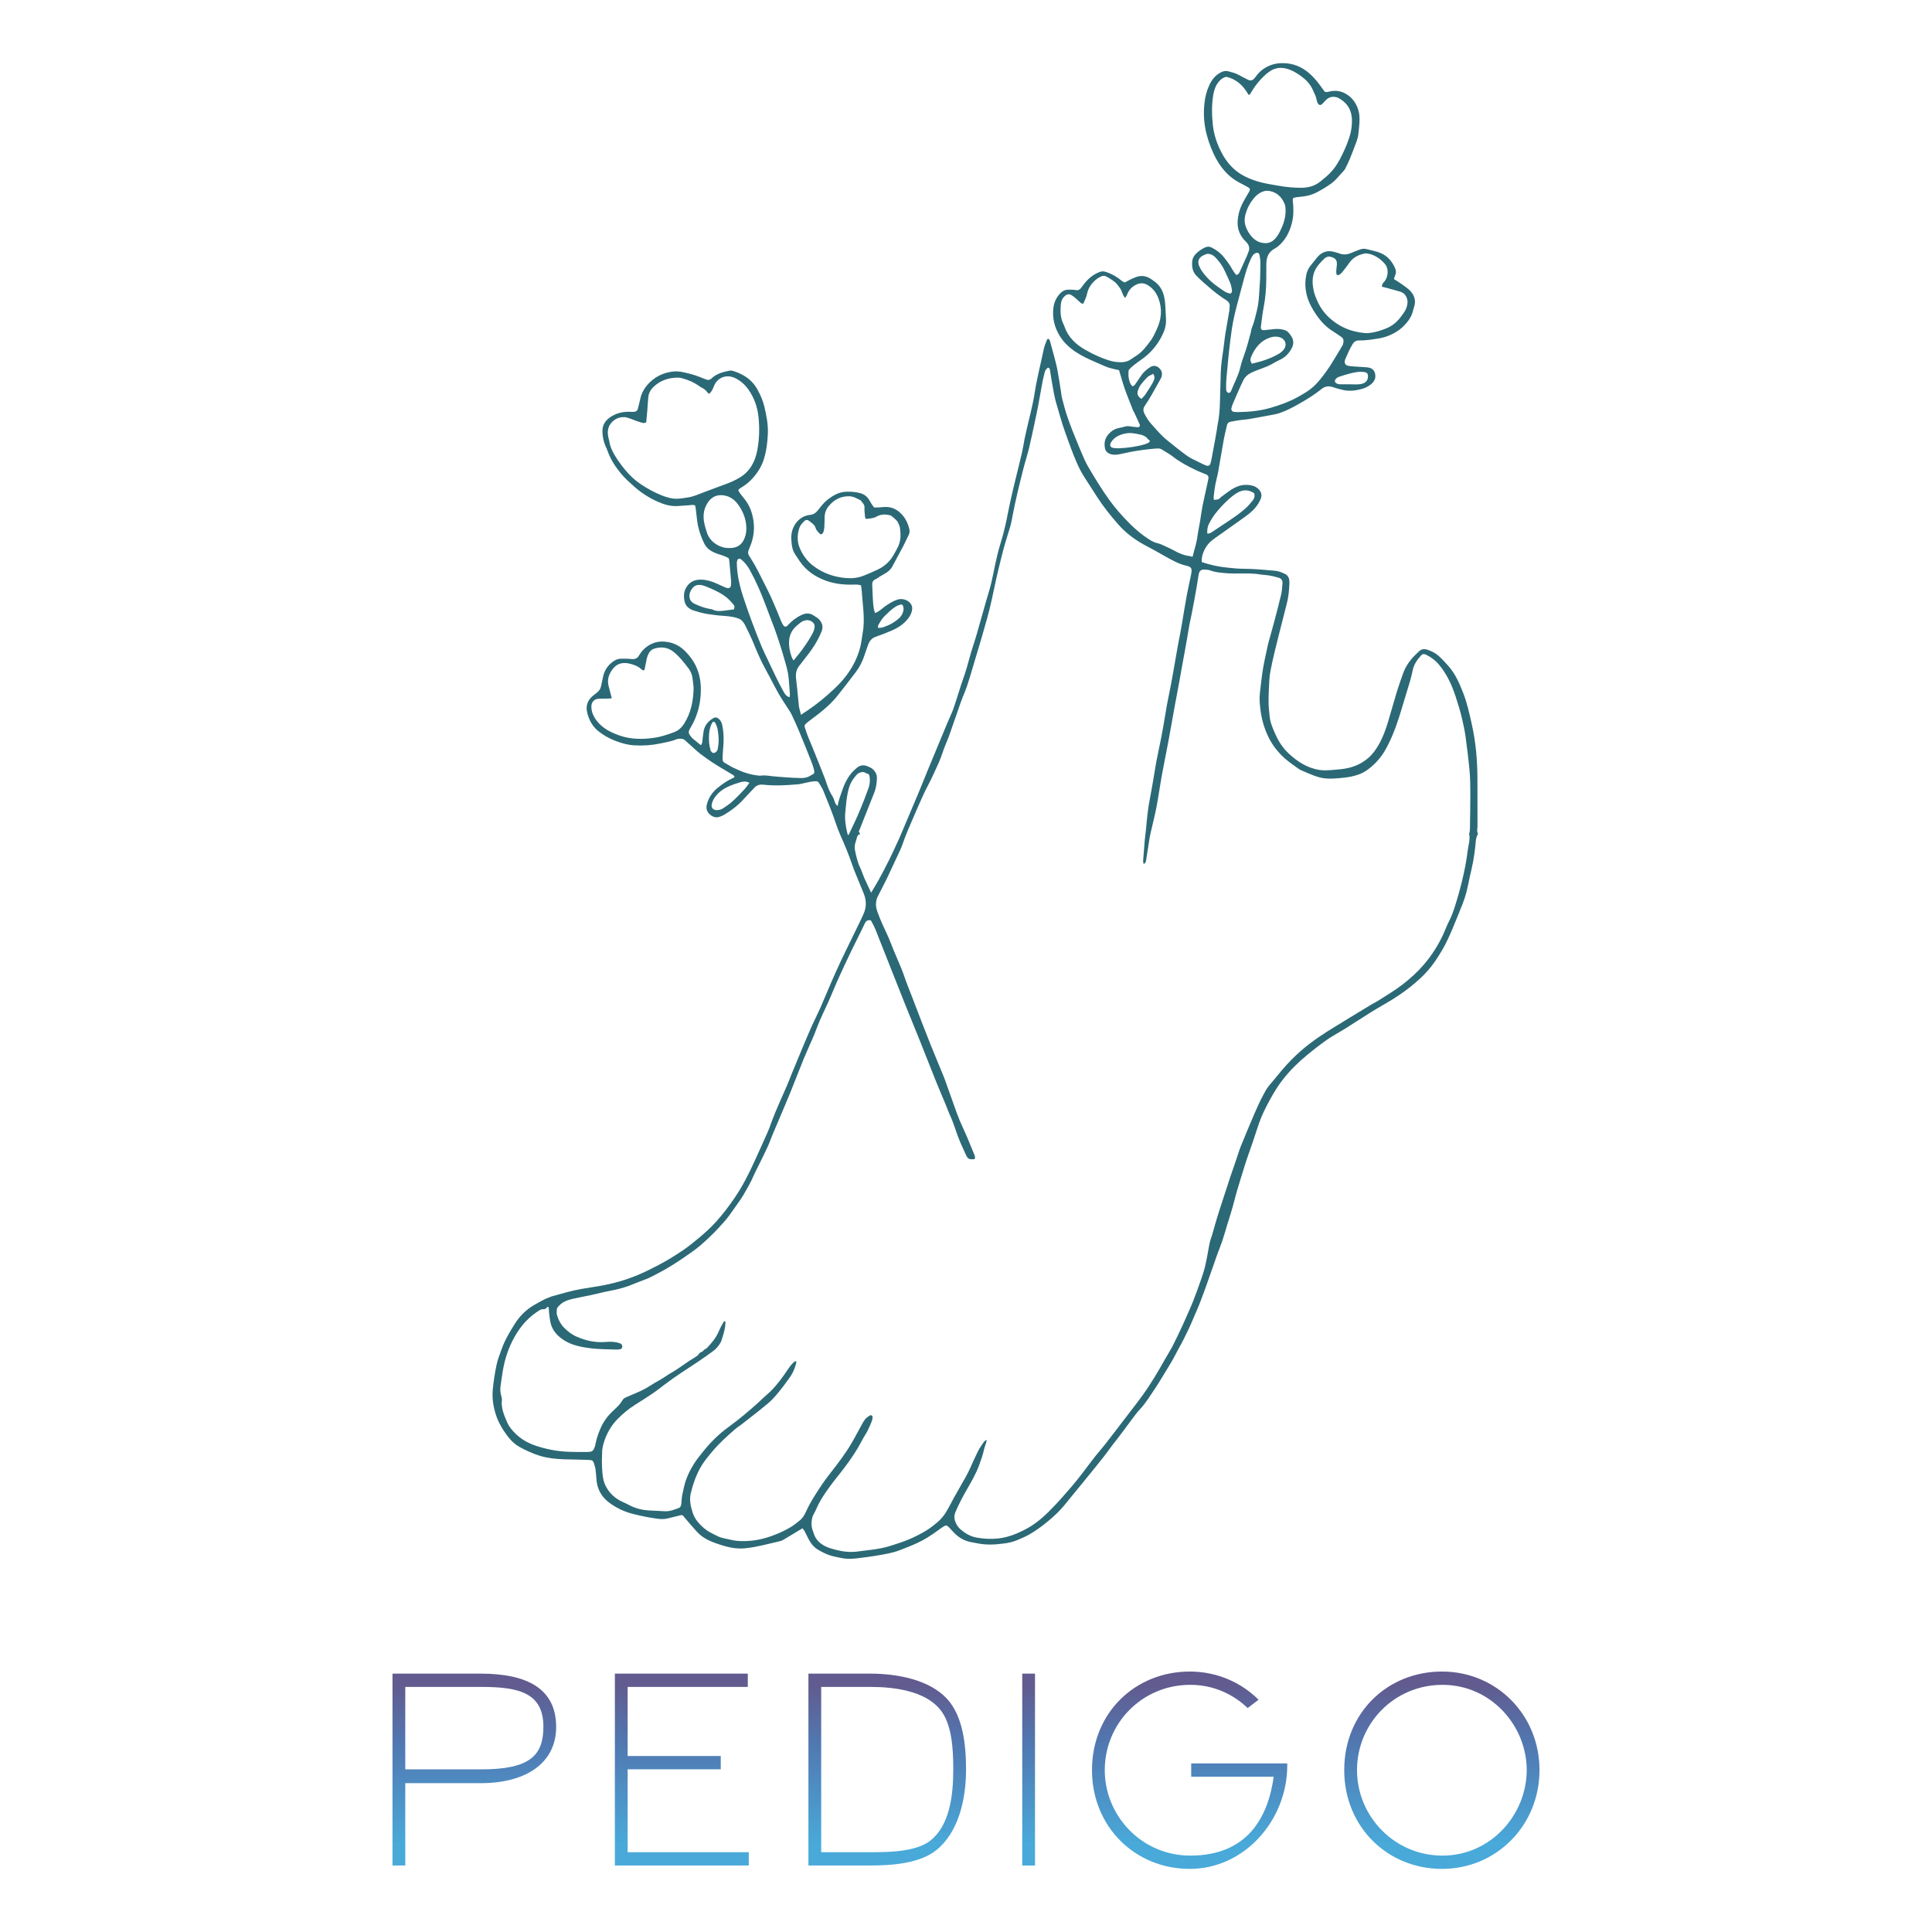 <?xml version="1.0" encoding="utf-8"?>
<!-- Generator: Adobe Illustrator 25.0.0, SVG Export Plug-In . SVG Version: 6.00 Build 0)  -->
<svg version="1.1" id="Layer_1" xmlns="http://www.w3.org/2000/svg" xmlns:xlink="http://www.w3.org/1999/xlink" x="0px" y="0px"
	 viewBox="0 0 2000 2000" style="enable-background:new 0 0 2000 2000;" xml:space="preserve">
<style type="text/css">
	.st0{fill:#2B6976;}
	.st1{fill:url(#SVGID_1_);}
	.st2{fill:url(#SVGID_2_);}
	.st3{fill:url(#SVGID_3_);}
	.st4{fill:url(#SVGID_4_);}
	.st5{fill:url(#SVGID_5_);}
	.st6{fill:url(#SVGID_6_);}
</style>
<path class="st0" d="M888.98,861.04c0.59,0.76,0.99,1.27,1.39,1.78c-0.16,0.29-0.23,0.7-0.44,0.77c-1.33,0.5-2.27,1.32-2.65,2.74
	c-0.48,1.76-0.92,3.54-1.54,5.25c-1.12,3.08-1.19,6.22-0.52,9.34c1.22,5.67,2.4,11.35,4.96,16.66c1.8,3.73,2.97,7.75,4.64,11.54
	c2.19,4.98,4.6,9.86,6.99,14.94c2.71-4.57,5.41-8.85,7.83-13.28c3.58-6.55,7.09-13.15,10.4-19.83c3.6-7.28,6.99-14.67,10.38-22.06
	c1.87-4.07,3.53-8.23,5.28-12.36c5.05-11.92,10.14-23.83,15.14-35.77c3.39-8.11,6.62-16.28,9.96-24.41
	c3.28-7.97,6.61-15.93,9.91-23.89c3.37-8.12,6.71-16.25,10.1-24.36c1.02-2.44,2.08-4.87,3.21-7.27c3.14-6.63,5.04-13.69,7.34-20.61
	c1.94-5.83,3.58-11.76,5.7-17.53c2.82-7.66,4.9-15.51,7.04-23.36c2.09-7.68,4.8-15.19,7.02-22.84c4.31-14.83,8.28-29.77,12.74-44.55
	c3.75-12.44,5.52-25.29,8.67-37.85c1.09-4.34,2.28-8.67,3.6-12.95c3.08-10.01,5.41-20.19,7.36-30.48
	c1.57-8.31,3.56-16.54,5.41-24.79c0.76-3.4,1.63-6.77,2.46-10.15c2.24-9.19,4.56-18.36,6.69-27.58c1.01-4.36,1.6-8.81,2.46-13.21
	c0.57-2.93,1.27-5.84,1.92-8.76c2.94-13.12,6.6-26.1,8.65-39.41c2.38-15.45,6.37-30.56,9.54-45.84c0.63-3.06,1.98-5.97,3.07-8.92
	c0.2-0.54,0.78-0.93,1.15-1.34c1.74,0.6,1.99,2.02,2.34,3.23c1.28,4.46,2.49,8.95,3.65,13.45c1.32,5.13,2.78,10.24,3.77,15.43
	c1.43,7.49,2.49,15.04,3.7,22.57c0.37,2.29,0.54,4.63,1.13,6.87c1.6,6.09,3.15,12.21,5.14,18.17c3.36,10.06,7.36,19.9,11.43,29.7
	c2.29,5.51,4.56,11.03,7.02,16.47c1.29,2.87,2.86,5.62,4.46,8.33c6.49,11.01,13.16,21.93,20.62,32.31
	c6.41,8.91,13.68,17.13,21.46,24.9c6.26,6.24,12.94,11.88,20.45,16.61c2.72,1.72,5.36,3,8.51,3.69c2.87,0.63,5.56,2.11,8.28,3.34
	c2.87,1.3,5.77,2.58,8.5,4.14c5.25,3,10.73,5.2,16.78,5.87c0.75,0.08,1.47,0.48,2.05,0.69c0.34-0.32,0.54-0.42,0.57-0.55
	c1.59-6.78,3.95-13.35,4.84-20.32c0.7-5.43,1.9-10.8,2.81-16.21c0.85-5.08,1.45-10.21,2.44-15.26c1.41-7.17,3.08-14.3,4.64-21.44
	c0.53-2.43,1.11-4.85,1.53-7.3c0.35-2.06-0.46-3.42-2.5-4.3c-3.51-1.51-7.14-2.75-10.57-4.43c-8.21-4.02-16.35-8.14-23.59-13.88
	c-3.49-2.77-7.57-4.8-11.31-7.28c-1.48-0.98-3.03-1.33-4.72-1.22c-2.49,0.17-4.98,0.32-7.46,0.6c-9.06,1.05-18.1,2.24-27,4.35
	c-2.26,0.54-4.54,1-6.83,1.33c-2.99,0.43-5.96,0.35-8.78-1.01c-2.23-1.08-3.79-2.71-4.3-5.17c-1.44-7.01,0.4-12.26,5.75-17
	c2.47-2.19,5.49-3.73,8.87-4.34c1.96-0.35,3.91-0.81,5.81-1.38c1.98-0.59,3.91-0.52,5.91-0.21c2.46,0.37,4.93,0.7,7.41,0.82
	c1.84,0.09,2.83-1.31,2.09-3c-1.78-4.11-3.72-8.16-5.62-12.23c-0.28-0.6-0.75-1.12-0.99-1.73c-2.96-7.57-6.08-15.08-8.78-22.74
	c-2.2-6.24-3.89-12.66-5.9-19.3c-3.07-0.72-6.31-1.4-9.49-2.26c-1.9-0.52-3.75-1.27-5.57-2.04c-3.52-1.48-7-3.06-10.5-4.58
	c-6.56-2.83-12.98-5.89-18.97-9.83c-6.73-4.43-12.56-9.76-16.82-16.65c-5.62-9.09-7.96-19.01-6.57-29.59
	c0.77-5.87,3.36-11.1,7.71-15.3c2.27-2.19,5-3.23,8.15-3.12c2.32,0.09,4.7-0.05,6.96,0.4c2.71,0.55,4.5-0.44,6.01-2.45
	c1.29-1.72,2.49-3.52,3.88-5.16c4.11-4.88,8.98-8.74,15.01-11.07c2.13-0.82,4.08-0.86,6.28-0.18c4.66,1.45,8.94,3.7,12.9,6.38
	c2.14,1.45,3.9,3.51,6.84,4.67c1.87-0.99,4.02-2.2,6.24-3.26c1.94-0.93,3.92-1.8,5.94-2.52c5.43-1.93,10.5-0.88,15.18,2.23
	c2.2,1.46,4.39,3.02,6.29,4.84c5.05,4.84,7.11,11.21,7.95,17.86c0.77,6.08,0.68,12.27,1.13,18.4c0.52,7.09-1.8,13.4-5.09,19.45
	c-4.91,9.05-11.54,16.6-20,22.53c-2.86,2-5.66,4.1-8.41,6.24c-1.44,1.12-2.78,2.38-4.05,3.69c-0.56,0.57-1.17,1.39-1.19,2.11
	c-0.07,2.64-0.3,5.39,0.28,7.92c0.65,2.83,1.39,5.84,3.8,7.89c1.77-0.33,2.55-1.6,3.39-2.84c2.05-3.02,4.1-6.04,6.2-9.01
	c2.24-3.17,5.21-5.6,8.4-7.72c3.1-2.06,6.09-1.96,8.78,0.05c3.13,2.34,4.42,5.74,3.44,9.17c-0.23,0.8-0.48,1.61-0.88,2.33
	c-3.13,5.65-6.24,11.31-9.49,16.89c-2.25,3.87-4.55,7.74-7.11,11.41c-2.02,2.89-1.66,5.63-0.22,8.41c1.91,3.69,4.11,7.23,6.9,10.33
	c5.22,5.8,10.21,11.86,16.32,16.78c6.86,5.53,13.69,11.1,20.84,16.25c3.6,2.6,7.83,4.33,11.82,6.38c2.36,1.21,4.77,2.36,7.22,3.38
	c2.9,1.21,4.51,0.52,5.3-2.42c0.77-2.88,1.25-5.85,1.8-8.79c0.96-5.06,1.88-10.12,2.81-15.19c0.59-3.27,1.18-6.54,1.73-9.81
	c0.28-1.64,0.37-3.31,0.72-4.93c1.71-8,2.39-16.1,2.56-24.26c0.22-10.31,0.53-20.61,0.86-30.92c0.27-8.32,1.62-16.52,2.82-24.74
	c0.24-1.64,0.4-3.29,0.61-4.94c0.42-3.3,0.74-6.61,1.28-9.89c1.36-8.19,2.84-16.36,4.23-24.54c0.19-1.14,0.01-2.34,0.22-3.47
	c0.59-3.3-1.11-5.52-3.59-7.07c-10.04-6.28-18.82-14.11-27.56-22.01c-0.86-0.78-1.61-1.68-2.46-2.46
	c-4.78-4.35-5.68-9.92-5.08-15.97c0.26-2.58,1.4-4.78,3.06-6.69c2.76-3.18,6.22-5.46,9.97-7.32c2.43-1.2,4.86-1.13,7.2,0.08
	c4.75,2.46,8.97,5.55,12.4,9.79c3.24,4.02,6.31,8.09,8.76,12.64c1.02,1.89,2.39,3.59,3.65,5.35c0.17,0.23,0.57,0.3,0.98,0.51
	c1.43-0.43,2.36-1.41,3.01-2.88c2.55-5.77,5.2-11.5,7.78-17.26c0.47-1.06,0.73-2.22,1.22-3.27c2.08-4.45,0.57-8.04-2.67-11.18
	c-5.95-5.78-8.82-12.84-8.36-21.06c0.33-6.01,1.83-11.85,4.46-17.27c2.02-4.17,4.52-8.11,6.8-12.15c0.41-0.72,0.87-1.43,1.18-2.19
	c0.49-1.16,0.13-2.41-0.95-3.04c-2.29-1.34-4.6-2.67-6.98-3.84c-4.33-2.13-8.45-4.59-12.12-7.74c-5.86-5.01-10.5-10.96-14.26-17.71
	c-4.48-8.05-7.73-16.6-10.1-25.4c-2.87-10.65-3.61-21.58-2.42-32.64c0.72-6.7,2.33-13.05,5.2-19.14
	c2.63-5.57,6.29-10.11,11.87-12.97c2.48-1.27,5-1.79,7.71-1.06c3.68,1,7.39,1.88,10.78,3.79c3.04,1.71,6.18,3.25,9.28,4.84
	c2.7,1.38,4.7,1.05,6.69-1.13c0.89-0.98,1.7-2.05,2.49-3.12c2.91-3.98,6.75-6.99,11.02-9.19c4.12-2.12,8.7-3.35,13.39-3.57
	c4.49-0.21,8.97,0.14,13.35,1.31c10.06,2.68,17.64,9.01,24.14,16.77c3.08,3.68,5.79,7.67,8.56,11.39c2.26,0.86,4.18,0.05,6.08-0.37
	c5.54-1.23,11.94-0.1,16.61,3.1c1.5,1.02,3.09,1.98,4.36,3.25c6.05,6.04,8.97,13.51,9.03,21.94c0.04,5.29-0.61,10.6-1.19,15.88
	c-0.59,5.34-2.84,10.24-4.7,15.2c-2.68,7.14-5.49,14.24-9.05,21.02c-0.74,1.41-4.69,5.37-5.95,6.87c-2.56,3.05-5.29,5.92-8.56,8.29
	c-4.71,3.42-9.66,6.36-14.83,9.05c-4.39,2.28-8.89,3.61-13.7,4.21c-2.48,0.31-4.97,0.5-7.44,0.83c-1.12,0.15-2.21,0.54-3.05,0.75
	c-1.08,1.51-0.6,2.83-0.48,4.14c0.58,6.31,0.84,12.63-0.42,18.88c-1.87,9.29-5.53,17.76-12.26,24.6c-1.84,1.87-3.98,3.61-6.28,4.86
	c-6.12,3.33-8.43,8.65-8.55,15.22c-0.1,5.65,0.02,11.31-0.07,16.96c-0.14,9.48-0.84,18.9-2.66,28.24
	c-1.3,6.67-2.02,13.46-2.91,20.21c-0.38,2.86,0.76,3.97,3.72,3.72c3.31-0.28,6.62-0.69,9.92-1.07c3.52-0.41,6.96-0.08,10.38,0.85
	c2,0.54,3.65,1.58,4.96,3.16c0.53,0.64,1.01,1.32,1.52,1.98c3.77,4.86,3.94,9.47,0.9,14.76c-2.91,5.07-6.85,8.87-12.21,11.27
	c-2.71,1.22-5.28,2.75-7.87,4.21c-6.83,3.85-14.54,5.6-21.53,9.05c-3.33,1.64-6.12,4.05-7.83,7.42c-1.72,3.4-3.27,6.89-4.83,10.37
	c-2.09,4.7-4.14,9.41-6.14,14.15c-0.64,1.52-1.16,3.12-1.54,4.73c-0.4,1.69,0.73,3.43,2.43,3.72c1.46,0.25,2.98,0.28,4.47,0.26
	c11.35-0.14,22.62-1.21,33.54-4.39c9.41-2.74,18.66-5.95,27.34-10.68c4.24-2.31,8.39-4.69,12.34-7.45
	c5.92-4.13,10.57-9.51,14.87-15.22c2.49-3.31,4.98-6.63,7.2-10.12c3.74-5.87,7.26-11.88,10.87-17.83c0.52-0.85,0.92-1.78,1.5-2.58
	c1.03-1.41,1.29-3.01,1.48-4.69c0.23-2.02-0.43-3.6-2.09-4.74c-2.87-1.97-5.71-4.01-8.67-5.84c-6.45-4.01-11.74-9.29-16.12-15.37
	c-3.1-4.29-5.92-8.9-8.11-13.71c-4.23-9.29-5.59-19.13-3.57-29.23c0.82-4.1,2.63-7.84,5.48-11.04c1.99-2.23,3.7-4.71,5.61-7.01
	c4.38-5.27,9.82-7.81,16.73-6.2c2.1,0.49,4.19,1.07,6.21,1.82c4.29,1.6,8.42,1.35,12.59-0.51c2.88-1.29,5.87-2.32,8.81-3.46
	c2.57-0.99,5.15-1.07,7.82-0.3c4.78,1.37,9.74,2.07,14.34,4.14c7.09,3.19,11.51,8.83,14.49,15.71c0.99,2.29,1.04,4.85-0.05,7.3
	c-0.52,1.17-0.85,2.42-1.28,3.68c3.17,2.05,6.16,3.81,8.95,5.84c2.94,2.14,6.05,4.22,8.44,6.9c3.94,4.44,5.52,9.76,3.64,15.71
	c-0.4,1.27-0.83,2.53-1.11,3.82c-1.41,6.4-5.04,11.53-9.51,16.05c-5.47,5.53-12.21,9.28-19.51,11.6
	c-5.18,1.64-10.73,2.22-16.15,2.98c-3.61,0.5-7.3,0.66-10.95,0.66c-3.02,0-5.05,1.26-6.53,3.74c-2.99,5-5.36,10.3-7.64,15.65
	c-0.07,0.15-0.11,0.31-0.16,0.47c-1.11,3.71,0.08,5.9,3.86,6.51c2.78,0.45,5.62,0.55,8.43,0.76c3.31,0.24,6.63,0.43,9.94,0.65
	c0.17,0.01,0.33,0.03,0.5,0.05c3.94,0.38,7.04,1.87,8.18,6.07c1.17,4.3-0.06,7.86-3.3,10.79c-2.63,2.38-5.74,4.12-9.05,5.13
	c-6.73,2.06-13.66,2.99-20.66,1.47c-3.72-0.81-7.38-1.94-11-3.11c-4.18-1.35-8.03-0.53-11.28,2.08
	c-7.41,5.96-15.43,10.94-23.7,15.58c-6.23,3.49-12.53,6.87-19.32,9.17c-1.73,0.58-3.49,1.13-5.28,1.46
	c-8.98,1.7-17.96,3.38-26.96,4.94c-3.27,0.56-6.61,0.66-9.9,1.14c-3.12,0.45-6.22,1.07-9.31,1.69c-1.78,0.36-2.94,1.46-3.36,3.28
	c-1.08,4.7-2.34,9.36-3.2,14.09c-2.11,11.61-3.98,23.26-6.06,34.87c-0.73,4.08-1.97,8.08-2.73,12.16
	c-0.79,4.25-1.32,8.54-1.85,12.83c-0.13,1.08,0.15,2.22,0.26,3.55c2.72-0.28,5.26-0.01,6.84-2.52c5.01-3.52,9.6-7.62,15.2-10.33
	c5.65-2.74,11.42-3.36,17.46-1.95c2.47,0.57,4.66,1.77,6.51,3.51c3.29,3.09,4.03,6.75,2.18,10.88c-2.57,5.73-6.49,10.44-11.31,14.35
	c-3.74,3.02-7.72,5.76-11.64,8.55c-8.11,5.79-16.23,11.57-24.39,17.3c-3.42,2.41-6.58,5.14-8.78,8.67
	c-3.01,4.82-4.95,10.05-4.7,15.86c9.03,3.19,18.09,5.01,27.38,5.92c5.3,0.52,10.57,1.08,15.9,1.1c10.98,0.05,21.92,1.07,32.85,2.07
	c3.58,0.33,6.76,1.71,9.9,3.18c2.72,1.28,4.29,3.62,4.62,6.66c0.12,1.15,0.15,2.33,0.1,3.49c-0.31,6.81-0.85,13.59-2.58,20.23
	c-2.93,11.24-5.76,22.51-8.59,33.78c-2.99,11.91-5.99,23.83-8.31,35.89c-0.63,3.26-1.09,6.57-1.27,9.88
	c-0.41,7.47-0.8,14.95-0.8,22.43c0,4.97,0.61,9.95,1.08,14.91c0.64,6.71,3.34,12.86,6.04,18.88c3.34,7.45,7.79,14.32,13.83,19.92
	c9.04,8.38,19.13,14.89,31.62,16.91c4.49,0.73,8.95,0.36,13.43,0.05c2.82-0.2,5.63-0.5,8.44-0.77c10.87-1.04,20.72-4.56,29.03-11.88
	c4.43-3.9,7.76-8.64,10.65-13.71c4.14-7.26,7.02-15.06,9.43-23.01c3.13-10.32,5.93-20.74,9.07-31.05c1.98-6.5,4.28-12.91,6.56-19.32
	c2.66-7.49,7.06-13.87,12.74-19.39c1.31-1.27,2.6-2.57,3.94-3.81c2.43-2.23,5.12-2.64,8.31-1.63c4.51,1.44,8.63,3.54,12.12,6.68
	c3.44,3.09,6.54,6.51,9.63,9.97c7.48,8.38,11.76,18.36,15.71,28.6c3.9,10.09,6.18,20.61,8.57,31.12c4.3,18.89,5.99,38.04,6,57.38
	c0,16.3,0.05,32.6,0.09,48.9c0.01,2.45-0.98,4.94,0.3,7.36c0.19,0.36,0.08,1.03-0.14,1.42c-2.06,3.6-1.96,7.6-2.37,11.55
	c-0.56,5.44-1.32,10.87-2.29,16.25c-0.94,5.21-2.27,10.36-3.4,15.53c-1.17,5.35-2.14,10.74-3.5,16.04c-1.08,4.17-2.43,8.28-4,12.29
	c-3.51,8.96-7.17,17.85-10.87,26.73c-1.79,4.28-3.73,8.49-5.75,12.67c-1.44,2.98-3.03,5.9-4.72,8.74c-2.29,3.84-4.6,7.68-7.15,11.34
	c-4.66,6.68-9.96,12.83-16.01,18.32c-6.53,5.93-13.42,11.42-20.72,16.36c-5.09,3.44-10.31,6.69-15.64,9.74
	c-9.37,5.37-18.55,11.03-27.58,16.95c-8.48,5.56-17.08,10.9-25.85,15.97c-4.44,2.57-8.61,5.63-12.74,8.7
	c-4.66,3.46-9.2,7.11-13.69,10.79c-9.26,7.6-17.79,15.98-25.21,25.39c-5.25,6.65-9.62,13.93-13.68,21.36
	c-2.22,4.07-4.39,8.19-6.35,12.4c-1.75,3.75-3.37,7.59-4.73,11.5c-3.42,9.86-6.46,19.85-10.02,29.65
	c-3.29,9.04-6.08,18.22-8.88,27.41c-2.37,7.76-4.79,15.5-6.75,23.39c-1.75,7.07-4.04,14-6.1,21c-0.14,0.48-0.39,0.92-0.53,1.4
	c-1.86,6.18-3.58,12.41-5.61,18.54c-1.72,5.18-3.83,10.24-5.7,15.37c-1.47,4.05-2.84,8.14-4.26,12.21
	c-1.97,5.63-3.91,11.27-5.93,16.88c-2.36,6.55-4.72,13.09-7.21,19.59c-1.6,4.18-3.41,8.27-5.19,12.38
	c-2.43,5.62-4.73,11.31-7.41,16.81c-3.04,6.25-6.01,12.54-9.53,18.56c-2.17,3.72-3.93,7.67-6.07,11.41
	c-2.89,5.04-5.94,9.99-8.98,14.93c-3.46,5.63-6.8,11.35-10.54,16.79c-4.59,6.67-8.7,13.68-14.33,19.64
	c-3.28,3.48-6.09,7.42-8.98,11.25c-5.98,7.94-11.75,16.03-17.95,23.8c-3.41,4.26-6.46,8.81-9.83,13.1
	c-5.31,6.78-10.72,13.49-16.15,20.17c-8.68,10.68-17.42,21.31-26.15,31.96c-4.65,5.67-10.03,10.58-15.61,15.3
	c-6.48,5.48-13.32,10.5-20.71,14.67c-3.74,2.11-7.75,3.76-11.72,5.45c-2.28,0.97-4.67,1.75-7.08,2.34c-2.56,0.63-5.2,1.02-7.82,1.36
	c-8.77,1.13-17.54,1.58-26.29-0.24c-2.76-0.57-5.56-0.92-8.3-1.57c-6.49-1.54-11.91-4.97-16.5-9.76c-1.72-1.8-3.39-3.66-5.08-5.48
	c-1.74-1.87-3.07-2.13-5.26-0.75c-2.11,1.32-4.14,2.77-6.14,4.25c-6.81,5.06-13.96,9.6-21.66,13.13
	c-5.87,2.69-11.92,4.99-17.95,7.33c-7.02,2.72-14.44,3.9-21.79,5.2c-7.84,1.39-15.75,2.42-23.67,3.29
	c-5.1,0.56-10.19,0.56-15.35-0.58c-4.04-0.89-8.12-1.53-12.05-2.93c-4.09-1.46-7.91-3.41-11.62-5.65
	c-4.43-2.67-7.43-6.56-9.75-11.04c-1.45-2.8-2.77-5.67-4.27-8.45c-0.52-0.97-1.38-1.76-2.02-2.57c-6.64,4.01-13.02,7.89-19.42,11.7
	c-1.13,0.67-2.37,1.28-3.64,1.57c-11.96,2.77-23.8,6.12-36.08,7.38c-6.57,0.67-12.97-0.02-19.25-1.69c-5.6-1.48-11.12-3.3-16.5-5.55
	c-5.63-2.36-10.55-5.69-14.62-10.13c-4.93-5.38-9.56-11.04-14.43-16.71c-1.71-0.63-3.44,0.27-5.19,0.66
	c-3.57,0.79-7.08,1.8-10.64,2.61c-3.28,0.75-6.6,0.72-9.92,0.29c-8.24-1.08-16.38-2.71-24.45-4.68c-9.3-2.26-17.87-6.09-25.61-11.8
	c-8.43-6.23-12.92-14.48-13.53-24.93c-0.19-3.32-0.57-6.62-0.95-9.93c-0.13-1.15-0.44-2.28-0.76-3.4c-1.69-5.9-1.83-6.06-7.76-6.24
	c-8.15-0.25-16.3-0.33-24.44-0.61c-8.33-0.3-16.59-1.15-24.61-3.59c-7.51-2.28-14.59-5.61-21.42-9.38
	c-4.39-2.42-8.05-5.96-11.14-9.88c-5.67-7.22-10.41-15.06-13.17-23.87c-2.61-8.29-3.83-16.75-3.01-25.55
	c0.81-8.62,2.13-17.15,3.92-25.57c1.2-5.64,3.42-11.08,5.37-16.54c3.32-9.29,8.38-17.73,13.62-26c5.31-8.39,12.33-15.23,21.12-20
	c4.8-2.61,9.43-5.61,14.69-7.34c0.94-0.31,1.83-0.8,2.78-1.05c10.11-2.73,20.12-5.84,30.47-7.58c6.23-1.05,12.47-2.01,18.7-3.07
	c13.49-2.29,26.61-6,39.24-11.23c6.89-2.85,13.56-6.27,20.22-9.66c9.32-4.76,18.2-10.28,26.88-16.15
	c5.8-3.92,11.15-8.37,16.52-12.82c6.15-5.09,12.01-10.49,17.4-16.39c7.06-7.73,13.31-16.06,19.23-24.69
	c8.22-11.98,14.75-24.82,20.72-38c4.52-9.99,9.11-19.95,13.54-29.97c1.61-3.64,2.89-7.43,4.26-11.17
	c4.71-12.78,10.61-25.06,15.95-37.57c1.82-4.28,3.44-8.65,5.21-12.95c3.73-9.06,7.47-18.11,11.26-27.14
	c3.09-7.35,6.17-14.7,9.42-21.97c2.65-5.9,5.69-11.63,8.31-17.55c3.83-8.66,7.37-17.44,11.15-26.12c3.18-7.31,6.42-14.58,9.79-21.8
	c3.51-7.52,7.2-14.96,10.83-22.43c3.4-7.01,6.85-14.01,10.23-21.03c1.36-2.84,2.78-5.68,3.84-8.64c2.3-6.37,1.84-12.75-0.67-18.97
	c-2.6-6.46-5.33-12.88-7.94-19.33c-1.43-3.54-2.86-7.09-4.08-10.71c-3.5-10.41-7.78-20.49-12.23-30.52
	c-1.82-4.09-3.36-8.32-4.78-12.57c-3.74-11.19-8.24-22.09-12.69-33c-1.24-3.05-3.16-5.83-4.86-8.68c-0.76-1.27-2.1-1.48-3.51-1.41
	c-3.67,0.17-7.24,0.88-10.8,1.76c-2.41,0.6-4.86,1.2-7.33,1.41c-11.93,1.02-23.89,1.72-35.84,0.37c-3.77-0.43-6.83,0.62-9.4,3.42
	c-3.93,4.28-7.98,8.45-11.92,12.73c-5.57,6.05-12.14,10.81-19.14,15.04c-1.13,0.68-2.41,1.11-3.62,1.65
	c-4.14,1.86-7.78,0.87-11.07-1.96c-3.21-2.77-4.23-6.29-3.21-10.35c1.81-7.2,5.92-13.04,11.61-17.59
	c4.91-3.92,10.11-7.53,15.96-10.03c0.4-0.17,0.65-0.67,1.18-1.24c-0.58-0.62-1.02-1.34-1.66-1.75c-2.68-1.67-5.4-3.28-8.13-4.86
	c-8.94-5.13-17.57-10.75-25.74-17.02c-3.81-2.92-7.22-6.35-10.82-9.54c-1.37-1.21-2.84-2.33-4.08-3.66
	c-2.33-2.5-5.18-2.72-8.26-2.21c-0.49,0.08-1,0.17-1.45,0.36c-5.56,2.35-11.49,3.24-17.35,4.46c-8.86,1.84-17.79,2.4-26.79,1.81
	c-6.69-0.44-13.11-2.3-19.31-4.69c-6.36-2.46-12.33-5.78-17.64-10.12c-6.32-5.16-9.84-12.1-11.54-19.86
	c-1.33-6.08,0.58-11.53,5.21-15.83c1.58-1.46,3.36-2.71,5.05-4.05c2.15-1.7,3.69-3.77,4.23-6.55c0.66-3.42,1.43-6.83,2.19-10.23
	c1.65-7.39,5.9-12.93,12.37-16.7c1.52-0.89,3.41-1.42,5.17-1.55c2.97-0.23,5.97-0.03,8.96,0.04c1.33,0.03,2.65,0.26,3.97,0.3
	c2.88,0.09,4.98-0.95,6.57-3.6c1.78-2.97,3.9-5.75,6.64-8.03c5.63-4.68,11.9-6.94,19.3-6.51c8.96,0.52,16.45,4.16,22.48,10.47
	c3.64,3.8,7.03,8.09,9.48,12.72c3.74,7.07,5.77,14.83,6.12,22.92c0.53,12.32-1.53,24.18-6.57,35.46c-1.28,2.87-2.87,5.6-4.45,8.32
	c-1.98,3.42-1.93,5,0.59,8.07c0.74,0.9,1.42,1.88,2.3,2.62c2.64,2.23,5.37,4.36,8.23,6.66c1.53-1.55,1.48-3.37,1.67-5.14
	c0.32-2.97,0.66-5.93,1.11-8.88c0.95-6.2,4.53-10.58,9.77-13.75c2.44-1.48,4.1-1.15,6.26,0.77c2.14,1.91,2.98,4.43,3.48,7.01
	c1.67,8.55,1.54,17.16,0.58,25.79c-0.33,2.96-0.27,5.96-0.34,8.95c-0.03,1.43,0.61,2.6,1.84,3.34c2.55,1.54,5.12,3.05,7.72,4.52
	c1.01,0.57,2.12,0.96,3.16,1.47c7.67,3.77,15.65,6.5,24.2,7.37c0.82,0.08,1.67,0.24,2.47,0.12c4.52-0.67,8.92,0.24,13.37,0.71
	c6.77,0.71,13.59,1.05,20.39,1.5c2.49,0.16,4.98,0.16,7.48,0.25c3.56,0.13,6.95-0.42,10.03-2.35c1.26-0.79,2.59-1.48,3.81-2.17
	c0.84-1.77,0.31-3.42-0.11-4.98c-0.69-2.56-1.53-5.1-2.51-7.57c-3.98-10.03-7.97-20.06-12.11-30.02c-2.61-6.29-5.4-12.51-8.32-18.66
	c-1.2-2.53-2.91-4.81-4.41-7.2c-3.01-4.76-6.19-9.42-9-14.3c-3.22-5.6-6.11-11.39-9.15-17.1c-1.79-3.36-3.59-6.73-5.41-10.07
	c-4.37-8.04-7.9-16.45-11.36-24.92c-2.63-6.45-5.81-12.68-8.84-18.96c-0.71-1.48-1.72-2.86-2.8-4.1c-0.84-0.96-1.92-1.86-3.08-2.35
	c-1.98-0.83-4.07-1.5-6.18-1.89c-3.1-0.57-6.24-1.03-9.38-1.2c-5.65-0.32-11.22-1.03-16.82-1.85c-5.15-0.76-10.03-2.21-14.94-3.7
	c-1.26-0.38-2.5-0.94-3.63-1.62c-2.97-1.78-4.97-4.26-5.76-7.76c-1.1-4.88-1.04-9.64,1.41-14.07c3.52-6.35,9.37-8.88,16.29-8.55
	c5.49,0.27,10.79,1.88,15.82,4.21c2.86,1.32,5.73,2.62,8.61,3.89c0.6,0.27,1.26,0.44,1.9,0.59c2.1,0.48,3.64-0.46,3.92-2.66
	c0.23-1.8,0.27-3.66,0.12-5.47c-0.54-6.63-1.18-13.25-1.81-19.86c-0.09-0.97-0.39-1.93-0.61-2.92c-3.69-2.18-7.74-3.16-11.65-4.53
	c-5.61-1.96-10.68-4.78-13.51-10.31c-1.59-3.09-2.9-6.35-4.07-9.63c-2.14-5.97-3.34-12.17-3.95-18.49c-0.27-2.81-0.6-5.62-0.97-8.42
	c-0.15-1.12-0.47-2.22-0.71-3.33c-2.2-0.74-4.17-0.22-6.12-0.09c-3.98,0.26-7.96,0.58-11.94,0.83c-7.17,0.45-13.87-1.55-20.28-4.37
	c-9.31-4.1-17.76-9.56-25.38-16.42c-4.45-4.01-8.89-7.98-12.72-12.58c-5.96-7.18-11.1-14.86-14.13-23.8
	c-0.58-1.72-1.46-3.35-2.18-5.03c-1.98-4.64-2.9-9.48-3.11-14.52c-0.31-7.55,3.44-12.54,9.57-16.23c5.74-3.46,11.99-4.78,18.62-4.6
	c1.5,0.04,3,0.12,4.49,0.03c2.01-0.12,3.47-1.08,3.99-3.14c0.41-1.61,0.8-3.23,1.19-4.84c0.47-1.94,0.97-3.87,1.39-5.82
	c1.5-6.91,5.26-12.47,10.32-17.25c7.06-6.68,15.64-10.07,25.14-10.82c3.88-0.3,7.93,0.65,11.81,1.49c6.34,1.39,12.49,3.46,18.47,6
	c0.92,0.39,1.85,0.74,2.8,1.04c1.86,0.58,3.39,0.38,4.97-1.13c5.26-5.03,12-6.87,18.9-8.16c1.25-0.23,2.7-0.03,3.92,0.38
	c7.18,2.37,13.87,5.72,19.13,11.25c2.37,2.49,4.41,5.32,6.08,8.44c2.92,5.45,5.37,11.05,6.79,17.04c2.23,9.38,4.1,18.82,3.64,28.56
	c-0.42,9-1.54,17.92-4.29,26.49c-2.63,8.18-7.4,15.15-13.41,21.3c-3.17,3.23-6.84,5.74-10.65,8.1c-2.5,1.56-2.68,2.19-0.91,4.68
	c1.15,1.63,2.32,3.25,3.62,4.76c3.51,4.07,6.31,8.53,8.11,13.61c3.61,10.15,4.23,20.46,1.41,30.87c-0.95,3.51-2.39,6.89-3.75,10.27
	c-0.82,2.02-0.78,3.83,0.38,5.69c2.2,3.51,4.43,7.01,6.45,10.63c2.18,3.9,4.15,7.91,6.18,11.89c2.11,4.13,4.19,8.27,6.25,12.42
	c1.47,2.97,2.94,5.94,4.3,8.96c1.84,4.08,3.62,8.2,5.34,12.33c1.6,3.83,3.06,7.71,4.66,11.53c0.57,1.37,1.31,2.69,2.09,3.96
	c1.39,2.29,2.98,2.48,4.75,0.53c4.06-4.46,8.7-8.12,14.19-10.68c4.17-1.95,8.18-2.43,12.32,0.22c2.23,1.43,4.54,2.61,6.37,4.67
	c3.37,3.8,3.99,7.92,2.07,12.46c-1.22,2.9-2.54,5.79-4.05,8.55c-3.51,6.42-7.67,12.41-12.31,18.07c-2.2,2.69-4.12,5.61-6.37,8.26
	c-3.38,3.99-4.05,8.61-3.54,13.56c0.31,2.98,0.71,5.94,1.01,8.92c0.62,6.11,1.21,12.23,1.81,18.34c0.08,0.83,0.12,1.67,0.31,2.47
	c0.6,2.52,1.27,5.03,1.95,7.7c9.88-6.24,19.03-13,27.59-20.6c4.71-4.18,9.38-8.37,13.61-13.04c9.48-10.46,16.52-22.33,20.08-36.05
	c1.16-4.47,1.65-9.12,2.4-13.69c0.4-2.46,0.84-4.92,1.03-7.39c0.59-7.48,0.22-14.94-0.53-22.39c-0.55-5.46-0.91-10.93-1.39-16.4
	c-0.13-1.46-0.4-2.9-0.62-4.4c-2.78-0.96-5.42-0.88-8.07-0.79c-9.73,0.31-19.34-0.77-28.47-4.09c-10.8-3.94-20.09-10.22-26.77-19.86
	c-1.51-2.18-2.82-4.5-4.39-6.63c-3.56-4.81-4.11-10.43-4.46-16.09c-0.36-5.98,0.95-11.58,4.46-16.53c3.65-5.15,8.7-8.29,14.9-8.95
	c3.5-0.37,5.76-1.82,7.86-4.44c3.11-3.88,6.07-7.95,10.02-11.06c4.05-3.2,8.3-6.03,13.37-7.48c5.09-1.45,10.2-1.17,15.34-0.61
	c1.48,0.16,2.94,0.53,4.41,0.84c4.86,1.02,8.43,3.82,10.76,8.13c1.35,2.49,2.81,4.87,4.67,6.91c1.66,0,3.15,0.06,4.63-0.01
	c1.66-0.08,3.31-0.27,4.97-0.42c8.35-0.77,14.9,2.61,20.11,8.87c3.35,4.02,5.42,8.73,6.64,13.79c0.52,2.15,0.39,4.24-0.66,6.3
	c-1.96,3.84-3.66,7.81-5.66,11.63c-3.63,6.9-7.47,13.69-11.07,20.61c-1.43,2.76-3.48,4.85-5.96,6.52c-2.33,1.57-4.87,2.84-7.28,4.29
	c-1.42,0.85-2.69,2.03-4.19,2.64c-3.01,1.23-3.79,3.61-3.58,6.43c0.61,8.44,0.31,16.95,1.89,25.32c0.21,1.11,0.7,2.17,1.07,3.29
	c4.08-1.33,6.81-4.31,9.97-6.6c4.06-2.94,8.24-5.56,13.01-7.21c4.59-1.59,10.45-0.07,13.55,3.71c1.8,2.19,2.3,4.68,1.7,7.49
	c-0.9,4.23-3.21,7.68-6.06,10.73c-4.13,4.42-9.23,7.6-14.76,9.98c-5.49,2.36-11.05,4.59-16.71,6.51c-4.04,1.37-6.32,4.17-7.73,7.86
	c-1.48,3.87-2.75,7.82-4.08,11.75c-2.04,6.01-4.81,11.65-8.66,16.7c-6.32,8.3-12.62,16.63-19.15,24.76
	c-5.95,7.41-13.01,13.71-20.55,19.48c-3.17,2.42-6.37,4.8-9.53,7.23c-1.05,0.81-2.07,1.68-3,2.62c-0.86,0.87-1.19,1.97-0.77,3.21
	c0.95,2.82,1.8,5.68,2.87,8.45c1.49,3.87,3.17,7.66,4.73,11.5c2.37,5.83,4.73,11.67,7.07,17.52c2.09,5.23,4.15,10.47,6.2,15.71
	c0.54,1.39,0.98,2.82,1.45,4.23c1.69,5.04,3.62,9.95,6.56,14.44c0.98,1.49,1.4,3.35,2.04,5.05c0.64,1.69,1.12,3.47,3.18,4.59
	c0.89-6.22,3.23-11.85,5.22-17.59c1.69-4.88,3.98-9.47,6.93-13.76c2.11-3.06,4.75-5.55,7.51-7.94c3.16-2.73,6.75-3.46,10.7-1.94
	c2.16,0.83,4.31,1.61,6.08,3.28c2.84,2.66,4.31,5.71,4.14,9.7c-0.21,5.02-0.92,9.9-2.77,14.58c-2.81,7.09-5.64,14.17-8.45,21.26
	C894.04,848.16,891.56,854.48,888.98,861.04z M1184.41,894.26c-0.5-0.36-0.73-0.44-0.75-0.55c-0.13-0.98-0.36-1.98-0.29-2.95
	c0.51-6.95,1.05-13.91,1.66-20.85c0.31-3.48,0.87-6.93,1.2-10.4c1.01-10.75,1.91-21.49,4.01-32.11c2.33-11.73,4.13-23.57,6.17-35.36
	c0.25-1.47,0.49-2.95,0.79-4.42c1.68-8.3,3.41-16.6,5.06-24.91c2.94-14.82,4.86-29.83,8.03-44.61c1.43-6.65,2.62-13.36,3.83-20.06
	c1.79-9.97,3.48-19.97,5.26-29.94c0.91-5.07,1.94-10.11,2.89-15.17c0.37-1.96,0.7-3.92,1.03-5.89c1.72-10.16,3.35-20.33,5.2-30.46
	c1.25-6.86,2.84-13.65,4.25-20.48c0.3-1.46,0.59-2.94,0.73-4.42c0.31-3.24-0.58-4.55-3.64-5.59c-0.47-0.16-0.95-0.3-1.44-0.4
	c-7.93-1.69-14.83-5.71-21.81-9.55c-6.25-3.44-12.39-7.11-18.73-10.37c-11.49-5.92-21.83-13.28-30.37-23.04
	c-7.76-8.88-15.15-18.05-21.55-27.97c-4.59-7.11-9.13-14.25-13.74-21.35c-4.28-6.59-7.34-13.77-10.29-21
	c-2.01-4.91-3.84-9.9-5.64-14.89c-2.31-6.4-4.66-12.8-6.73-19.27c-2.02-6.32-3.62-12.78-5.59-19.12
	c-2.72-8.77-3.97-17.83-5.56-26.82c-0.55-3.11-0.91-6.25-1.47-9.36c-0.2-1.09-0.57-2.3-2.2-2.35c-1.64,1.38-2.95,2.97-3.39,5.26
	c-0.57,2.93-1.47,5.79-2.02,8.72c-1.62,8.64-3.08,17.31-4.71,25.95c-1.05,5.54-2.25,11.05-3.44,16.56
	c-1.92,8.92-3.73,17.87-5.88,26.74c-1.76,7.24-4.1,14.35-5.93,21.57c-4.07,16.06-8.04,32.15-11.12,48.44
	c-0.8,4.23-1.53,8.51-2.83,12.59c-3.21,10.12-6.31,20.26-8.78,30.59c-1.82,7.58-3.79,15.13-5.44,22.75
	c-2.91,13.47-5.57,26.99-9.27,40.26c-4.14,14.88-8.51,29.69-13.01,44.46c-3.34,10.95-6.2,22.05-10.46,32.71
	c-1.29,3.24-2.68,6.44-3.83,9.73c-4.08,11.57-8.07,23.16-12.1,34.75c-0.27,0.78-0.58,1.55-0.88,2.33
	c-1.94,4.93-4.16,9.78-5.76,14.82c-2.46,7.78-6.06,15.06-9.42,22.44c-3.29,7.24-7.2,14.19-10.57,21.39
	c-3.51,7.5-6.69,15.16-10.02,22.74c-4.2,9.56-8.33,19.15-11.74,29.03c-1.24,3.59-2.95,7.01-4.54,10.47c-2,4.37-4.1,8.69-6.13,13.04
	c-1.9,4.05-3.68,8.15-5.67,12.16c-3.09,6.24-6.33,12.41-9.47,18.63c-0.37,0.73-0.59,1.54-0.82,2.33c-1.23,4.33-0.71,8.6,0.78,12.74
	c1.41,3.9,2.93,7.77,4.59,11.57c3.05,6.99,6.62,13.77,9.28,20.9c4.42,11.81,10.14,23.08,14.18,35.05
	c2.39,7.08,5.28,13.98,7.96,20.96c3.33,8.68,6.64,17.37,10,26.04c3.12,8.05,6.24,16.1,9.46,24.11c3.47,8.62,7.06,17.19,10.59,25.79
	c1.26,3.07,2.6,6.11,3.73,9.23c4.17,11.54,8.28,23.1,12.37,34.66c3.16,8.93,7.47,17.36,11.14,26.06c2.45,5.81,4.79,11.67,7.2,17.49
	c0.59,1.43,0.82,2.83,0.17,4.22c-5.08,0.59-6.96-0.07-8.51-3.34c-2.34-4.95-4.59-9.95-6.75-14.99c-3.73-8.7-6.02-17.94-10.03-26.54
	c-1.75-3.75-3.08-7.69-4.67-11.52c-3.37-8.13-6.89-16.2-10.17-24.36c-5.76-14.33-11.35-28.74-17.09-43.08
	c-4.94-12.33-10.04-24.6-14.99-36.93c-5.31-13.26-10.53-26.55-15.79-39.83c-4.76-12.05-9.48-24.12-14.29-36.15
	c-1.47-3.66-3.26-7.19-5.11-10.37c-3.49-0.75-5.1,0.59-6.46,3.49c-4.51,9.62-9.46,19.03-14.06,28.61
	c-4.81,10.02-9.51,20.1-14.08,30.24c-3.14,6.96-5.88,14.09-8.99,21.07c-4.12,9.25-8.78,18.25-12.31,27.76
	c-1.44,3.89-3,7.74-4.64,11.55c-2.95,6.86-6.15,13.61-8.97,20.52c-4.64,11.37-8.97,22.86-13.6,34.23
	c-4.38,10.75-8.99,21.42-13.5,32.12c-1.74,4.12-3.54,8.22-5.25,12.36c-1.77,4.29-3.3,8.7-5.24,12.91
	c-3.13,6.78-6.51,13.44-9.79,20.15c-1.53,3.13-3.21,6.19-4.56,9.39c-2.78,6.59-6.43,12.72-9.96,18.89
	c-2.95,5.14-6.54,9.93-9.97,14.78c-3.06,4.33-6.03,8.76-9.49,12.76c-4.77,5.51-9.76,10.86-15.02,15.91
	c-6.33,6.08-12.8,12.04-20.11,17c-4.53,3.08-8.94,6.34-13.53,9.32c-4.87,3.16-9.82,6.22-14.88,9.08c-4.9,2.77-9.96,5.26-14.96,7.84
	c-0.88,0.45-1.83,0.79-2.75,1.15c-4.8,1.87-9.64,3.64-14.4,5.61c-5.85,2.43-11.87,4.24-18.04,5.61c-3.73,0.83-7.5,1.48-11.23,2.3
	c-4.87,1.08-9.7,2.31-14.58,3.36c-6.34,1.36-12.72,2.48-19.04,3.93c-5.07,1.16-9.82,3.15-13.5,7.04c-0.88,0.93-1.96,2.08-2.1,3.24
	c-0.28,2.26-0.48,4.76,0.19,6.88c1.46,4.59,3.67,8.93,7.1,12.44c3.86,3.96,8.24,7.29,13.33,9.49c9.13,3.94,18.61,6.15,28.64,5.46
	c1.66-0.11,3.32-0.26,4.98-0.29c3.68-0.06,7.31,0.33,10.81,1.53c1.96,0.67,2.67,1.79,2.55,3.73c-0.1,1.61-0.96,2.4-3.02,2.64
	c-1.15,0.13-2.32,0.2-3.48,0.17c-4.49-0.1-8.98-0.21-13.46-0.38c-8.99-0.34-17.89-1.22-26.65-3.47c-6.38-1.64-12.13-4.3-17.32-8.39
	c-5.15-4.06-8.73-9.06-10.29-15.42c-0.55-2.24-0.77-4.57-1.09-6.87c-0.23-1.65-0.29-3.32-0.55-4.95c-0.25-1.56,0.18-3.28-0.62-4.62
	c-0.5-0.06-0.73-0.15-0.81-0.08c-0.85,0.72-1.56,1.74-2.53,2.14c-1.01,0.42-2.3,0.15-3.41,0.4c-0.96,0.21-1.93,0.6-2.75,1.14
	c-2.34,1.57-4.69,3.15-6.89,4.91c-10.37,8.28-17.45,19.04-22.87,30.95c-3.24,7.12-5.51,14.63-7.08,22.28
	c-1.33,6.5-2.02,13.12-3.09,19.68c-0.63,3.86-0.3,7.64,0.83,11.33c0.55,1.79,0.67,3.46,0.39,5.34c-0.28,1.92,0.09,3.97,0.36,5.93
	c0.77,5.49,3.13,10.48,5.26,15.51c0.96,2.27,2.32,4.44,3.85,6.38c6.45,8.16,14.68,13.91,24.5,17.32
	c11.86,4.12,24.07,6.45,36.64,6.74c5.81,0.13,11.63,0.31,17.44,0.16c5.75-0.15,6.58-0.53,8.53-6.38c0.21-0.63,0.3-1.3,0.42-1.95
	c1.29-6.74,3.76-13.09,6.64-19.27c0.84-1.79,2.03-3.41,3.08-5.1c2.66-4.28,6.18-7.77,9.84-11.18c3.16-2.94,6.28-5.95,8.43-9.78
	c0.77-1.36,1.95-2.23,3.37-2.83c2.45-1.04,4.88-2.12,7.33-3.14c6.29-2.62,12.56-5.4,18.21-9.16c5.22-3.48,10.91-6.12,16.04-9.71
	c3.1-2.16,6.49-3.91,9.66-5.96c3.32-2.15,6.55-4.44,9.82-6.67c1.63-1.11,3.22-2.29,4.88-3.36c1.8-1.16,3.75-2.1,5.47-3.37
	c1.58-1.16,3.43-1.99,4.46-3.89c0.97-1.79,3.58-1.53,4.71-3.5c0.58-1.01,2.33-1.27,3.21-2.18c5.19-5.39,9.93-11.1,12.82-18.16
	c1.25-3.06,2.96-5.94,4.54-8.85c0.25-0.46,0.93-0.69,1.43-1.05c0.31,0.57,0.6,0.85,0.6,1.12c-0.16,6.9-2.28,13.37-4.43,19.82
	c-0.26,0.77-0.79,1.46-1.2,2.18c-1.85,3.22-4.38,5.88-7.33,8.05c-5.08,3.74-10.22,7.42-15.48,10.91
	c-11.77,7.8-23.71,15.34-34.94,23.93c-3.7,2.82-7.33,5.74-11.18,8.35c-6.32,4.27-12.74,8.4-19.21,12.44
	c-6.39,3.98-12.08,8.77-17.4,14.07c-7.37,7.34-12.19,16.11-15.07,26c-0.78,2.69-1.29,5.54-1.4,8.33
	c-0.23,5.81-0.39,11.65-0.04,17.45c0.38,6.25,0.8,12.48,3.85,18.34c3.12,5.99,7.53,10.53,13.12,13.95c3.38,2.07,7.2,3.41,10.7,5.32
	c6.41,3.49,13.26,5.28,20.48,5.72c5.64,0.35,11.29,0.63,16.94,0.87c4.95,0.22,9.46-1.61,13.99-3.24c1.7-0.61,2.6-1.99,2.77-3.81
	c0.08-0.83,0.31-1.65,0.33-2.47c0.09-5.37,1.43-10.5,2.62-15.7c1.98-8.72,5.71-16.6,10.43-24.1c2.75-4.36,6.02-8.3,9.22-12.33
	c7.79-9.82,16.62-18.47,26.77-25.82c10.5-7.6,20.37-15.97,30.01-24.62c3.09-2.77,5.98-5.76,9.14-8.43
	c6.92-5.83,12.45-12.86,17.68-20.14c2.32-3.23,4.44-6.61,6.81-9.8c1.18-1.58,2.66-2.95,4.1-4.32c0.4-0.38,1.14-0.41,1.85-0.65
	c0.1,0.75,0.32,1.26,0.21,1.7c-1.39,5.7-3.62,11.02-7.17,15.74c-2,2.65-3.84,5.42-5.87,8.04c-5.09,6.55-10.12,13.18-16.55,18.53
	c-3.57,2.97-7.17,5.92-10.81,8.8c-5.33,4.23-10.71,8.41-16.09,12.57c-2.36,1.83-4.93,3.4-7.17,5.36
	c-8.38,7.32-16.64,14.75-23.76,23.37c-4.35,5.26-8.76,10.49-12.03,16.47c-4.47,8.17-7.58,16.92-9.74,26.02
	c-1.65,6.97-0.28,13.56,1.86,20.06c0.93,2.81,2.25,5.61,3.98,8c3.03,4.17,6.73,7.74,11.01,10.74c3.03,2.12,6.44,3.44,9.63,5.21
	c2.66,1.47,5.49,2.34,8.43,2.95c2.28,0.47,4.54,1.03,6.82,1.48c2.12,0.41,4.24,0.89,6.38,1.06c12.12,0.96,23.88-0.87,35.29-4.97
	c7.01-2.52,13.83-5.56,20.22-9.4c3.25-1.95,6.19-4.44,9.17-6.82c3.48-2.78,5.4-6.73,7.2-10.64c3.96-8.63,9.19-16.51,14.37-24.41
	c6.47-9.87,14.19-18.82,21.09-28.37c3.69-5.11,7.26-10.32,10.47-15.74c4.14-6.99,7.83-14.26,11.78-21.36
	c0.97-1.73,2.06-3.45,3.41-4.89c1.22-1.31,2.77-2.37,4.33-3.27c1.27-0.73,2.82,0.37,2.72,1.85c-0.09,1.31-0.24,2.69-0.72,3.89
	c-1.36,3.38-2.73,6.78-4.41,10c-1.99,3.82-4.47,7.39-6.43,11.22c-4.86,9.48-10.92,18.2-17.26,26.69
	c-5.45,7.3-11.41,14.21-16.68,21.67c-3.93,5.56-7.8,11.14-10.8,17.26c-1.53,3.13-2.84,6.38-4.56,9.4c-1.98,3.49-2.4,7.18-2.33,11.05
	c0.06,3.41,1.38,6.44,2.44,9.6c2.05,6.1,6.18,9.93,11.77,12.78c3.47,1.77,7.1,2.69,10.79,3.67c7.14,1.9,14.35,2.73,21.71,1.92
	c2.81-0.31,5.6-0.76,8.4-1.09c7.76-0.9,15.48-1.77,23.08-3.87c4.82-1.33,9.49-3.01,14.22-4.54c8.42-2.73,16.29-6.59,23.99-10.92
	c5.24-2.95,9.96-6.62,14.45-10.51c2.98-2.58,5.66-5.7,7.78-9.03c3.2-5.02,5.78-10.44,8.67-15.66c2.33-4.21,4.69-8.41,7.11-12.57
	c3.5-6.03,7.03-12.04,9.87-18.42c2.64-5.91,5.24-11.85,8.17-17.62c1.72-3.38,4.01-6.47,6.15-9.61c0.47-0.68,1.42-1.03,2.78-1.97
	c-0.31,1.55-0.4,2.35-0.63,3.11c-0.73,2.38-1.72,4.7-2.22,7.12c-1.15,5.55-3.15,10.82-5.07,16.11c-3.12,8.61-7.69,16.52-12.25,24.42
	c-4.56,7.91-8.85,15.96-12.35,24.4c-1.19,2.86-1.39,5.83-0.34,8.77c1.07,3,2.56,5.89,4.88,8.04c5.08,4.71,11.03,8.23,17.86,9.36
	c7.03,1.17,14.19,1.63,21.37,0.92c10.99-1.09,20.94-5.27,30.46-10.42c11.07-5.99,20.08-14.7,28.66-23.75
	c6.04-6.38,11.79-13.04,17.53-19.69c3.58-4.15,6.97-8.47,10.33-12.8c4.67-6.02,9.17-12.18,13.87-18.18
	c3.38-4.31,7.07-8.38,10.44-12.69c6.64-8.49,13.16-17.07,19.71-25.63c6.26-8.18,12.64-16.26,18.68-24.59
	c4.48-6.17,8.63-12.6,12.67-19.07c3.6-5.77,6.85-11.75,10.25-17.64c2.99-5.17,6.16-10.25,8.91-15.55
	c3.43-6.62,6.53-13.41,9.72-20.16c1.56-3.3,3.02-6.65,4.48-9.99c2.19-5.01,4.48-9.99,6.48-15.07c2.55-6.48,4.97-13.03,7.25-19.61
	c1.96-5.64,3.98-11.29,5.37-17.08c1.74-7.24,2.86-14.62,4.27-21.94c0.31-1.62,0.67-3.24,1.13-4.82c0.55-1.9,1.29-3.75,1.85-5.65
	c2-6.84,3.82-13.73,5.96-20.53c3.38-10.72,6.96-21.38,10.44-32.07c0.72-2.2,1.37-4.42,2.12-6.61c2.14-6.26,4.33-12.5,6.47-18.76
	c1.61-4.69,2.97-9.48,4.83-14.07c4.6-11.38,9.34-22.71,14.2-33.98c2.7-6.25,5.53-12.46,8.73-18.47c1.85-3.48,3.62-7.05,6.26-10.11
	c4.56-5.27,8.85-10.77,13.37-16.07c5.91-6.93,12.2-13.47,19.08-19.48c11.53-10.09,24.22-18.48,37.31-26.33
	c4.98-2.99,9.91-6.08,14.87-9.11c6.65-4.06,13.29-8.13,19.97-12.14c2.56-1.54,5.29-2.82,7.81-4.42c8.96-5.68,18.08-11.09,26.5-17.66
	c7.65-5.97,14.75-12.47,21.04-19.76c8.39-9.71,15.26-20.52,20.6-32.23c1.93-4.23,3.49-8.64,5.63-12.75
	c2.55-4.89,4.37-10.07,6.05-15.25c2.81-8.68,5.26-17.5,7.42-26.36c2.51-10.32,4.61-20.77,5.86-31.32
	c0.69-5.87,2.89-11.65,1.52-17.72c-0.09-0.41,0.38-0.92,0.45-1.4c0.17-1.15,0.36-2.3,0.38-3.46c0.18-12.3,0.45-24.61,0.42-36.91
	c-0.02-7.98-0.11-15.99-0.83-23.93c-1.08-11.91-2.59-23.79-4.22-35.64c-0.84-6.07-2.19-12.09-3.59-18.07
	c-1.77-7.6-4.08-15.05-6.49-22.48c-3.97-12.27-9.29-23.76-17.72-33.68c-3.64-4.28-8.03-7.42-13-9.84c-1.76-0.86-3.59-0.94-5.04,0.67
	c-3.94,4.35-7.32,9.03-8.64,14.91c-0.83,3.72-1.62,7.45-2.68,11.11c-2.07,7.16-4.36,14.27-6.49,21.41
	c-3.51,11.77-6.95,23.55-11.73,34.9c-2.39,5.68-5.05,11.22-8.13,16.52c-4.3,7.41-10.06,13.65-16.84,18.86
	c-3.29,2.53-6.94,4.54-10.93,5.89c-8.44,2.85-17.21,3.49-26,3.98c-2.65,0.15-5.33,0.06-7.97-0.21c-7.9-0.8-14.96-4.24-22.15-7.27
	c-1.83-0.77-3.73-1.55-5.34-2.68c-6.49-4.59-13.06-9.05-18.6-14.91c-4.38-4.64-8.17-9.58-11.17-15.18
	c-5.01-9.34-8.11-19.28-9.53-29.75c-0.87-6.43-1.46-12.89-0.66-19.39c1-8.07,1.77-16.19,3.11-24.21c1.33-8.02,3.24-15.95,4.9-23.92
	c0.24-1.14,0.49-2.27,0.8-3.39c1.77-6.4,3.62-12.78,5.32-19.19c2.64-9.95,5.32-19.9,7.68-29.92c0.94-4.01,1.24-8.21,1.53-12.34
	c0.19-2.81-1.33-4.81-3.98-5.58c-3.18-0.92-6.41-1.74-9.68-2.31c-3.1-0.54-6.29-0.54-9.39-1.08c-7.26-1.26-14.57-1-21.88-0.98
	c-5.31,0.01-10.66,0.04-15.92-0.52c-4.58-0.49-9.24-0.84-13.65-2.59c-1.81-0.72-3.91-0.77-5.89-0.94c-3.86-0.32-5.77,1.26-6.41,5.14
	c-0.69,4.25-1.31,8.52-2.07,12.76c-1.63,9.15-3.23,18.32-5.05,27.43c-1.07,5.37-2.36,10.67-3.21,16.1
	c-1.99,12.62-4.45,25.16-6.71,37.74c-1,5.55-1.95,11.11-2.97,16.65c-1.6,8.65-3.27,17.29-4.85,25.94
	c-2.2,12.09-4.28,24.2-6.54,36.28c-2.25,12.07-4.76,24.08-6.95,36.16c-1.84,10.13-3.21,20.34-5.1,30.45
	c-1.36,7.32-3.21,14.56-4.85,21.83c-0.84,3.72-1.85,7.4-2.48,11.15c-1.19,7.03-2.04,14.11-3.32,21.12
	C1186.48,890.31,1186.56,892.73,1184.41,894.26z M668.94,437.26c-1.21,0.28-2.21,0.81-3.07,0.64c-2.09-0.43-4.14-1.12-6.17-1.83
	c-3.6-1.25-7.09-2.87-10.76-3.83c-6.83-1.79-14.33,1.74-17.8,7.86c-2.18,3.86-2.29,7.91-1.51,12.09c0.37,1.96,1.08,3.85,1.36,5.82
	c0.4,2.84,1.4,5.43,2.6,8c3.4,7.29,8.17,13.68,13.15,19.91c4.9,6.13,10.66,11.43,17.22,15.75c6.38,4.2,13.09,7.9,20.17,10.79
	c5.54,2.26,11.3,4.12,17.39,3.82c3.63-0.18,7.24-0.86,10.86-1.38c5.99-0.86,11.39-3.57,17.01-5.59c6.56-2.36,13.02-4.99,19.59-7.32
	c6.13-2.17,12.11-4.62,17.61-8.11c10.27-6.53,15.27-16.54,17.38-27.95c2.12-11.46,2.45-23.1,1.17-34.78
	c-1.09-9.96-4.36-19.03-9.96-27.27c-3.69-5.44-8.39-9.76-14.43-12.6c-8.95-4.2-18.47-0.36-21.88,8.9c-1.01,2.74-2.3,5.38-4.7,7.57
	c-0.82-0.68-1.59-1.1-2.03-1.74c-1.56-2.27-3.67-3.78-6.13-4.9c-0.6-0.27-1.14-0.68-1.68-1.07c-5.43-3.96-11.46-6.66-17.92-8.41
	c-1.43-0.39-2.94-0.7-4.41-0.71c-9.49-0.02-17.98,2.65-25.1,9.22c-3.35,3.09-5.38,6.75-5.81,11.23c-0.44,4.63-0.65,9.28-1.03,13.92
	C669.76,429.24,669.33,433.18,668.94,437.26z M1269.36,79.53c-3.31,0.74-5.77,2.6-7.97,5.37c-3.02,3.81-4.52,8.22-5.31,12.73
	c-1.87,10.7-1.7,21.52-0.48,32.3c1.06,9.35,3.99,18.15,8.17,26.53c3.43,6.88,7.79,13.15,13.5,18.36
	c7.29,6.66,16.11,10.41,25.43,13.21c6.88,2.07,13.96,3.02,20.99,4.27c7.71,1.37,15.48,2.07,23.31,2.09
	c7.75,0.02,14.74-2.05,20.69-7.18c1.63-1.41,3.29-2.77,4.95-4.15c5.96-4.94,10.58-11.08,14.17-17.79
	c3.98-7.43,7.46-15.16,10.09-23.25c1.73-5.31,2.51-10.66,2.65-16.16c0.25-10.27-3.72-18.3-12.69-23.74
	c-4.66-2.82-10.27-2.61-14.12,1.3c-0.93,0.95-1.84,1.92-2.76,2.88c-0.57,0.6-1.08,1.28-1.74,1.77c-1.38,1.03-3.03,0.68-3.82-0.81
	c-0.54-1.02-1.12-2.1-1.3-3.22c-0.66-4.19-2.65-7.87-4.4-11.61c-2.51-5.37-6.54-9.72-11.22-13.14c-3.82-2.79-7.83-5.45-12.43-7.17
	c-6.98-2.61-13.6-2.74-20.01,1.33c-1.54,0.97-3.02,2.08-4.38,3.28c-6.39,5.67-11.7,12.22-15.92,19.65c-0.48,0.85-0.84,1.84-2.3,1.79
	C1287.33,88.97,1280.28,81.88,1269.36,79.53z M633.33,722.93c-1.73,0.1-2.87,0.21-4,0.23c-3.32,0.08-6.65,0-9.97,0.22
	c-4.12,0.26-6.99,3.36-7.15,7.48c-0.23,5.97,2.26,11.06,5.76,15.56c5.93,7.64,14.33,11.78,23.17,14.9
	c11.71,4.13,23.82,4.19,35.97,2.48c6.94-0.98,13.52-3.26,20.12-5.61c4.9-1.75,8.31-4.86,10.92-8.95c7.1-11.12,9.57-23.57,9.86-36.56
	c0.02-0.99-0.1-1.99-0.21-2.98c-0.2-1.82-0.5-3.62-0.63-5.44c-0.34-4.57-1.65-8.73-4.48-12.44c-4.65-6.08-9.28-12.12-15.33-16.96
	c-6.17-4.94-12.93-5.61-20.2-3.35c-2.1,0.65-3.75,1.98-5,3.9c-1.68,2.58-2.46,5.41-3.01,8.37c-0.51,2.77-1.09,5.53-1.7,8.28
	c-0.17,0.74-0.13,1.71-1.51,2.04c-0.49-0.31-1.24-0.66-1.82-1.19c-3.81-3.52-8.52-5.14-13.42-6.14c-6.13-1.25-11.74,0.13-15.8,5.04
	c-4.4,5.32-6.7,11.43-4.83,18.51C631.13,714.29,632.14,718.29,633.33,722.93z M1121.24,314.59c-2.32-0.54-3.34-1.84-4.56-2.98
	c-2.17-2.02-4.39-4.08-6.87-5.68c-3.24-2.08-5.3-1.58-8.01,1.02c-2.01,1.93-3.16,4.3-3.47,6.99c-0.89,7.67-0.85,15.25,2.93,22.33
	c0.31,0.58,0.48,1.24,0.7,1.86c3.81,10.97,11.65,18.37,21.43,23.94c4.46,2.54,9.04,4.91,13.76,6.92c6.1,2.6,12.31,5.08,18.99,5.77
	c5.16,0.54,10.22,0.33,14.75-2.93c1.99-1.43,4.15-2.67,6.2-4.07c6.01-4.11,10.13-9.87,14.36-15.55c2.38-3.21,3.91-6.89,5.64-10.48
	c5.16-10.67,6.38-21.55,2.17-32.79c-2.09-5.59-5.54-10.2-10.58-13.47c-4.63-3-9.29-2.86-14.03,0.01c-3.87,2.34-6.49,5.56-8.02,9.78
	c-0.36,1-1.09,1.87-1.87,3.16c-1.99-2.07-2.67-4.35-3.45-6.45c-1.01-2.73-2.72-4.88-4.46-7.12c-2.95-3.8-7.1-5.95-11.05-8.35
	c-1.89-1.15-4.08-1.37-6.18-0.19c-1.16,0.65-2.42,1.14-3.48,1.92c-5.37,3.97-9.3,8.96-10.77,15.64
	C1124.56,307.59,1123.03,311.03,1121.24,314.59z M849.26,553.2c-1.65-2.02-4.05-3.66-4.87-6.49c-1.06-3.67-4.25-5.39-6.89-7.56
	c-1.34-1.1-3.26-1.26-4.62,0.04c-2.13,2.05-4.28,4.18-5.28,7.09c-2.47,7.18-2.58,14.42,0.44,21.4c3.07,7.08,7.53,13.26,13.76,18
	c10.07,7.67,21.54,11.7,34.06,12.73c6.17,0.51,12.32-0.17,18.13-2.43c4.94-1.92,9.79-4.11,14.6-6.36
	c7.28-3.41,12.92-8.65,16.79-15.73c1.51-2.77,3.14-5.48,4.46-8.34c0.89-1.93,1.54-4.04,1.93-6.13c0.81-4.46,0.36-8.96-0.22-13.4
	c-0.21-1.58-1.12-3.08-1.74-4.61c-1.32-3.25-4.39-4.87-6.74-7.16c-0.44-0.43-1.15-0.67-1.77-0.83c-4.83-1.25-9.59-1.12-13.98,1.39
	c-3.48,1.99-7.23,1.93-11.16,2.36c-0.28-0.96-0.65-1.72-0.71-2.5c-0.25-2.98-0.75-5.99-0.52-8.94c0.27-3.52-2.27-5.29-3.87-7.69
	c-3.71-1.81-7.26-4.13-11.56-4.29c-8.96-0.32-16.1,3.42-21.66,10.21c-2.68,3.27-4.18,7.12-4.2,11.47
	c-0.02,3.49-0.11,6.98-0.32,10.45c-0.1,1.63-0.41,3.29-0.93,4.83C851.95,551.96,851.11,553.09,849.26,553.2z M1430.46,296.76
	c0.31-1.25,0.35-2.26,0.8-3.04c0.57-0.99,1.5-1.77,2.21-2.69c3.8-4.92,4.12-13.25,0.31-17.66c-4.54-5.25-10.06-9.2-16.99-10.72
	c-1.42-0.31-3.01-0.41-4.43-0.12c-6.58,1.34-12.13,4.33-15.98,10.12c-2.01,3.03-4.37,5.82-6.61,8.7c-1.13,1.46-2.43,2.73-4.21,3.41
	c-0.77,0.29-1.85-0.12-2-0.94c-0.21-1.12-0.37-2.29-0.29-3.42c0.14-2.15,0.52-4.29,0.68-6.44c0.23-3.03-0.57-5.67-3.51-7.07
	c-3.18-1.52-6.47-1.97-9.31,0.67c-2.18,2.03-4.23,4.22-6.13,6.51c-5.04,6.08-6.83,13.19-6,20.94c0.42,3.94,1.21,7.82,2.62,11.59
	c2.77,7.4,6.51,14.25,12.02,19.91c10.77,11.05,24.05,16.96,39.37,18.3c1.64,0.14,3.33,0.03,4.97-0.15
	c5.82-0.64,11.29-2.44,16.76-4.58c6.97-2.74,12.1-7.35,16.32-13.28c0.67-0.95,1.32-1.91,2.03-2.84c2.27-3,3.51-6.4,3.92-10.1
	c0.13-1.13,0.11-2.34-0.14-3.45c-0.92-4.19-3.25-7.27-7.49-8.52c-4.61-1.37-9.27-2.6-13.91-3.87
	C1433.91,297.58,1432.32,297.22,1430.46,296.76z M817.31,721.83c0.21-1.33,0.48-2.13,0.42-2.9c-0.42-5.95-0.8-11.92-1.41-17.85
	c-0.68-6.64-2.71-12.99-4.54-19.37c-3.06-10.69-6.43-21.29-10.26-31.74c-2.8-7.63-5.87-15.16-8.66-22.8
	c-4.68-12.81-10.13-25.26-16.71-37.21c-2.25-4.08-5.13-7.76-8.74-10.76c-1.97-1.65-3.85-0.91-4.38,1.6
	c-0.17,0.81-0.34,1.65-0.29,2.46c0.16,2.99,0.29,5.98,0.63,8.95c0.99,8.61,3.19,16.97,5.85,25.18
	c5.72,17.68,12.29,35.05,19.34,52.24c1.63,3.98,3.62,7.82,5.46,11.72c3.12,6.59,6.17,13.22,9.39,19.76
	c2.56,5.21,5.25,10.36,8.04,15.45C812.65,718.71,814.12,720.74,817.31,721.83z M1304.45,288.75c0.09-4.11,0.33-10.42,0.32-16.73
	c0-2.63-0.42-5.29-0.89-7.89c-0.4-2.19-2.05-2.99-4.1-2.07c-1.02,0.45-2.06,1.17-2.71,2.04c-0.98,1.31-1.73,2.83-2.41,4.33
	c-3.31,7.28-5.54,14.92-7.56,22.63c-1.98,7.54-4.01,15.07-6.01,22.6c-2.34,8.81-4.52,17.68-5.85,26.7
	c-2.2,14.95-3.72,29.98-5.04,45.04c-0.28,3.14-0.67,6.28-0.83,9.43c-0.14,2.82-0.12,5.65-0.02,8.47c0.07,1.94,0.97,3.03,2.38,3.37
	c1.08,0.26,2.09-0.41,2.83-2.3c3.13-8.01,7.41-15.56,9.4-24.04c1.06-4.51,2.53-8.95,4.14-13.3c2.72-7.33,4.51-14.92,6.61-22.43
	c0.49-1.76,0.56-3.66,1.25-5.32c2.32-5.55,3.58-11.4,5.03-17.19c0.97-3.84,1.63-7.8,2.01-11.75
	C1303.61,303.91,1303.88,297.43,1304.45,288.75z M754.65,567.29c0.66,0,1.33,0.02,1.99,0c6.64-0.28,11.24-3.45,13.89-9.58
	c1.83-4.24,2.34-8.63,2.01-13.17c-0.64-8.73-3.97-16.44-9.26-23.27c-3.68-4.76-8.6-7.83-14.69-8.56c-6.53-0.78-11.83,1.71-15.52,7
	c-4.04,5.81-5.42,12.39-4.42,19.46c0.58,4.15,1.87,8.08,3.1,12.05C735.08,561.88,746.42,567.66,754.65,567.29z M1330.82,219.4
	c0.07-4.49-0.18-6.63-1.4-9.28c-2.85-6.2-7.26-10.53-14.14-12.19c-2.54-0.61-4.86-0.63-7.3,0.16c-4.61,1.5-8.05,4.56-10.92,8.27
	c-3.59,4.62-6.22,9.75-7.73,15.47c-1.28,4.83-1.19,9.36,0.78,14.06c1.44,3.45,3.35,6.53,5.76,9.22c3.67,4.09,8.31,6.54,13.98,6.59
	c3.86,0.04,7-1.37,9.73-4.17c2.49-2.55,4.26-5.54,5.78-8.65C1328.37,232.75,1330.61,226.35,1330.82,219.4z M878.27,864.65
	c1.13-2.34,2.13-4.38,3.1-6.43c2.18-4.65,4.45-9.26,6.5-13.96c2.32-5.32,4.48-10.71,6.62-16.11c1.59-4.01,3.1-8.05,4.55-12.11
	c1.42-3.98,1.79-8.08,1.15-12.27c-0.22-1.43-0.83-2.5-2.3-2.92c-0.48-0.14-1.02-0.19-1.41-0.47c-1.59-1.12-3.19-1.48-5.15-0.93
	c-1.83,0.51-3.44,1.23-4.64,2.7c-1.36,1.67-2.77,3.31-3.96,5.1c-3.49,5.24-4.87,11.25-5.86,17.32c-0.86,5.23-1.22,10.54-1.79,15.82
	c-0.82,7.71,0.4,15.23,2.2,22.69C877.39,863.5,877.77,863.86,878.27,864.65z M1298.29,510.55c-5.59-3.68-11.26-3.9-16.99-0.71
	c-2.02,1.12-3.95,2.47-5.75,3.92c-5.71,4.6-10.75,9.89-15.48,15.49c-3.45,4.09-6.31,8.54-8.7,13.31c-1.52,3.04-1.73,6.29-1.62,9.68
	c2.34,0.41,3.79-0.74,5.29-1.74c5.26-3.48,10.52-6.96,15.76-10.46c6.62-4.43,13.24-8.87,19.1-14.29c2.54-2.35,4.82-5.02,6.95-7.75
	C1298.53,515.86,1299.23,513.3,1298.29,510.55z M759.84,630.83c0.68-3.38,0.7-3.39-0.69-5.11c-2.83-3.5-5.91-6.67-9.68-9.25
	c-6.24-4.26-13.09-7.19-20.07-9.88c-1.38-0.53-2.88-0.86-4.36-1.03c-4.05-0.47-7.1,1.24-9.19,4.66c-0.69,1.13-1.35,2.33-1.72,3.59
	c-0.36,1.23-0.51,2.59-0.42,3.87c0.26,3.7,2.44,6.08,5.69,7.55c4.7,2.13,9.48,4.03,14.59,4.97c1.47,0.27,3,0.48,4.33,1.1
	c3.51,1.62,7.13,1.35,10.77,0.91C752.56,631.79,756.01,631.32,759.84,630.83z M1249.91,262.68c-0.99,0.38-2.74,0.89-4.33,1.7
	c-4.86,2.48-6.18,6.14-4.16,11.11c1.71,4.21,4.54,7.7,7.49,11.04c5.42,6.14,12.11,10.77,18.9,15.24c1.48,0.98,3.31,1.48,5.03,2.04
	c0.96,0.31,2.04-0.43,2.27-1.44c0.18-0.79,0.35-1.66,0.19-2.42c-0.5-2.42-0.9-4.91-1.82-7.18c-1.67-4.13-3.75-8.1-5.54-12.19
	c-2.22-5.06-5.45-9.47-9.13-13.49C1256.72,264.83,1254.13,262.83,1249.91,262.68z M821.53,683.79c2.9-3.99,5.99-7.2,8.58-10.84
	c3.95-5.55,7.87-11.12,11.02-17.18c1.16-2.23,2.03-4.59,2.15-7.1c0.05-1.08-0.24-2.39-0.86-3.24c-2.25-3.09-6.11-4.2-9.8-2.94
	c-1.25,0.43-2.54,0.94-3.56,1.75c-2.34,1.85-4.75,3.69-6.72,5.91c-3.16,3.56-5.01,7.86-5.41,12.63c-0.51,6.06,0.62,11.92,2.71,17.6
	C820.01,681.38,820.69,682.29,821.53,683.79z M1295.95,376.5c3.4-0.89,6.63-1.62,9.78-2.57c6.53-1.98,12.86-4.48,18.71-8.03
	c1.53-0.93,2.95-2.19,4.12-3.56c4.27-4.98,2.24-11.54-4.04-13.3c-3.13-0.88-6.24-0.72-9.33,0.27
	c-10.35,3.33-16.28,11.01-20.22,20.62C1294.1,372.03,1294.25,374.12,1295.95,376.5z M775.81,810.37c-3.7-2-6.83-1.31-9.82-0.47
	c-3.66,1.03-7.29,2.27-10.78,3.78c-5.37,2.32-10.25,5.43-13.98,10.07c-1.99,2.48-3.6,5.18-4.36,8.29c-1.22,5.01,2.43,6.81,5.65,6.59
	c2.11-0.14,4.2-0.65,6.1-1.89c3.05-2,6.01-4.05,8.78-6.46c4.76-4.13,9.04-8.72,13.33-13.3
	C772.49,815.09,773.91,812.86,775.81,810.37z M1190.49,456.22c-1.05-0.82-1.83-1.21-2.31-1.84c-2.28-2.98-5.46-4.18-8.99-4.76
	c-1.14-0.19-2.27-0.48-3.41-0.71c-4.99-0.99-9.96-0.78-14.74,0.87c-4.61,1.59-8.7,4.09-11.15,8.59c-1.36,2.5-0.52,4.7,2.29,5.26
	c2.09,0.42,4.29,0.54,6.43,0.43c9.13-0.48,18.17-1.64,26.95-4.29c1.26-0.38,2.48-0.95,3.61-1.6
	C1189.67,457.89,1189.89,457.15,1190.49,456.22z M1397.12,397.83c0-0.01,0-0.02,0-0.03c3.64,0,7.35,0.42,10.91-0.1
	c5.47-0.8,7.92-3.56,8.12-7.82c0.12-2.6-0.79-4.23-3.38-4.65c-2.26-0.37-4.63-0.48-6.89-0.23c-2.95,0.32-5.89,0.98-8.77,1.73
	c-3.52,0.92-7,2.01-10.45,3.16c-1.72,0.58-3.34,1.46-4.37,3.11c-0.76,1.22-0.5,2.62,0.68,3.49c1.4,1.04,3.03,1.31,4.7,1.33
	C1390.83,397.86,1393.97,397.83,1397.12,397.83z M909,650.03c1.99-0.21,3.52-0.12,4.87-0.57c6.5-2.14,12.48-5.26,17.44-10.05
	c1.8-1.74,2.95-3.95,3.68-6.38c0.6-1.98,0.5-3.92-0.23-5.82c-0.39-1.04-1.25-1.72-2.31-1.41c-1.71,0.51-3.47,1.08-4.99,2
	c-4.27,2.58-7.76,6.14-11.34,9.58c-3.02,2.89-5.07,6.47-7.09,10.06C908.77,647.92,909,648.7,909,650.03z M737.99,747.22
	c-0.41,0.66-1,1.44-1.41,2.31c-2.68,5.75-2.88,11.91-2.6,18.07c0.13,2.96,0.81,5.92,1.51,8.81c0.43,1.81,2.36,3.32,3.51,3.08
	c1.72-0.36,2.95-1.48,3.7-3.04c0.28-0.58,0.25-1.29,0.39-1.94c1.37-6.45,0.95-12.9-0.2-19.31c-0.38-2.09-1.2-4.13-2.04-6.11
	C740.43,748.1,739.8,746.93,737.99,747.22z M1181.64,412.96c1.41-1.58,2.89-2.92,3.99-4.53c2.41-3.56,4.66-7.23,6.91-10.9
	c0.78-1.27,1.38-2.64,2-4c0.96-2.1,0.71-4.11-0.67-6.52c-2.48,1.24-4.97,2.09-6.79,4.1c-2.11,2.33-4.26,4.65-6.14,7.17
	c-1.16,1.56-1.98,3.43-2.72,5.25C1176.72,407.22,1177.5,410.32,1181.64,412.96z"/>
<g>
	<linearGradient id="SVGID_1_" gradientUnits="userSpaceOnUse" x1="491.022" y1="1744.316" x2="491.022" y2="1908.488">
		<stop  offset="0" style="stop-color:#615B8F"/>
		<stop  offset="0.359" style="stop-color:#5177B0"/>
		<stop  offset="1" style="stop-color:#49A9D9"/>
	</linearGradient>
	<path class="st1" d="M419.53,1845.94v85.23h-13.22v-198.64h91.22c48.59,0,78.2,15.84,78.2,55.2c0,36.97-30.61,58.2-78.2,58.2
		H419.53z M562.51,1787.47c0-35.09-25.39-41.17-64.17-41.17h-78.81v85.34h78.81C549.12,1831.63,562.51,1816.88,562.51,1787.47z"/>
	<linearGradient id="SVGID_2_" gradientUnits="userSpaceOnUse" x1="705.814" y1="1744.316" x2="705.814" y2="1908.488">
		<stop  offset="0" style="stop-color:#615B8F"/>
		<stop  offset="0.359" style="stop-color:#5177B0"/>
		<stop  offset="1" style="stop-color:#49A9D9"/>
	</linearGradient>
	<path class="st2" d="M649.73,1817.83h96.39v13.76h-96.39v85.81h125.39v13.76H636.51v-198.64h137.62v13.76H649.73V1817.83z"/>
	<linearGradient id="SVGID_3_" gradientUnits="userSpaceOnUse" x1="918.455" y1="1744.316" x2="918.455" y2="1908.488">
		<stop  offset="0" style="stop-color:#615B8F"/>
		<stop  offset="0.359" style="stop-color:#5177B0"/>
		<stop  offset="1" style="stop-color:#49A9D9"/>
	</linearGradient>
	<path class="st3" d="M836.87,1931.17v-198.64h63.86c28.62,0,61.26,6.42,79.4,25.84c16.58,17.75,19.92,47.31,19.92,73.48
		c0,31.45-8.05,65.32-30.92,83.52c-16.97,13.51-45.06,15.8-68.4,15.8H836.87z M986.82,1831.85c0-21.76-1.3-48.37-14.7-63.48
		c-15.68-17.67-45.39-22.08-70.86-22.08h-51.17v171.11h51.17c19.99,0,47.29-0.53,61.86-12.03
		C982.98,1889.7,986.82,1859.1,986.82,1831.85z"/>
	<linearGradient id="SVGID_4_" gradientUnits="userSpaceOnUse" x1="1064.834" y1="1744.316" x2="1064.834" y2="1908.488">
		<stop  offset="0" style="stop-color:#615B8F"/>
		<stop  offset="0.359" style="stop-color:#5177B0"/>
		<stop  offset="1" style="stop-color:#49A9D9"/>
	</linearGradient>
	<path class="st4" d="M1058.22,1732.53h13.22v198.64h-13.22V1732.53z"/>
	<linearGradient id="SVGID_5_" gradientUnits="userSpaceOnUse" x1="1231.497" y1="1744.316" x2="1231.497" y2="1908.488">
		<stop  offset="0" style="stop-color:#615B8F"/>
		<stop  offset="0.359" style="stop-color:#5177B0"/>
		<stop  offset="1" style="stop-color:#49A9D9"/>
	</linearGradient>
	<path class="st5" d="M1233.12,1825.5v13.76h85.41c-5.66,41.02-26.41,81.65-86.36,81.65c-50.2,0-88.52-41.02-88.52-88.52
		c0-48.04,38.32-88.26,88.52-88.26c23.65,0,44.16,9.42,59.42,24.05l11.28-8.62c-18.21-18.11-43.31-29.19-71.24-29.19
		c-56.41,0-101.21,42.64-101.21,102.02c0,58.83,44.8,102.28,101.21,102.28c56.41,0,100.94-50.07,100.94-107.28v-1.89H1233.12z"/>
	<linearGradient id="SVGID_6_" gradientUnits="userSpaceOnUse" x1="1492.617" y1="1744.316" x2="1492.617" y2="1908.488">
		<stop  offset="0" style="stop-color:#615B8F"/>
		<stop  offset="0.359" style="stop-color:#5177B0"/>
		<stop  offset="1" style="stop-color:#49A9D9"/>
	</linearGradient>
	<path class="st6" d="M1492.75,1730.37c56.41,0,100.94,44.8,100.94,102.02c0,57.22-44.53,102.29-100.94,102.29
		s-101.21-43.45-101.21-102.29C1391.54,1773.02,1436.35,1730.37,1492.75,1730.37z M1493.29,1920.91c50.2,0,87.17-42.64,87.17-88.52
		s-36.97-88.25-87.17-88.25c-50.2,0-88.52,40.21-88.52,88.25C1404.77,1879.89,1443.09,1920.91,1493.29,1920.91z"/>
</g>
</svg>
